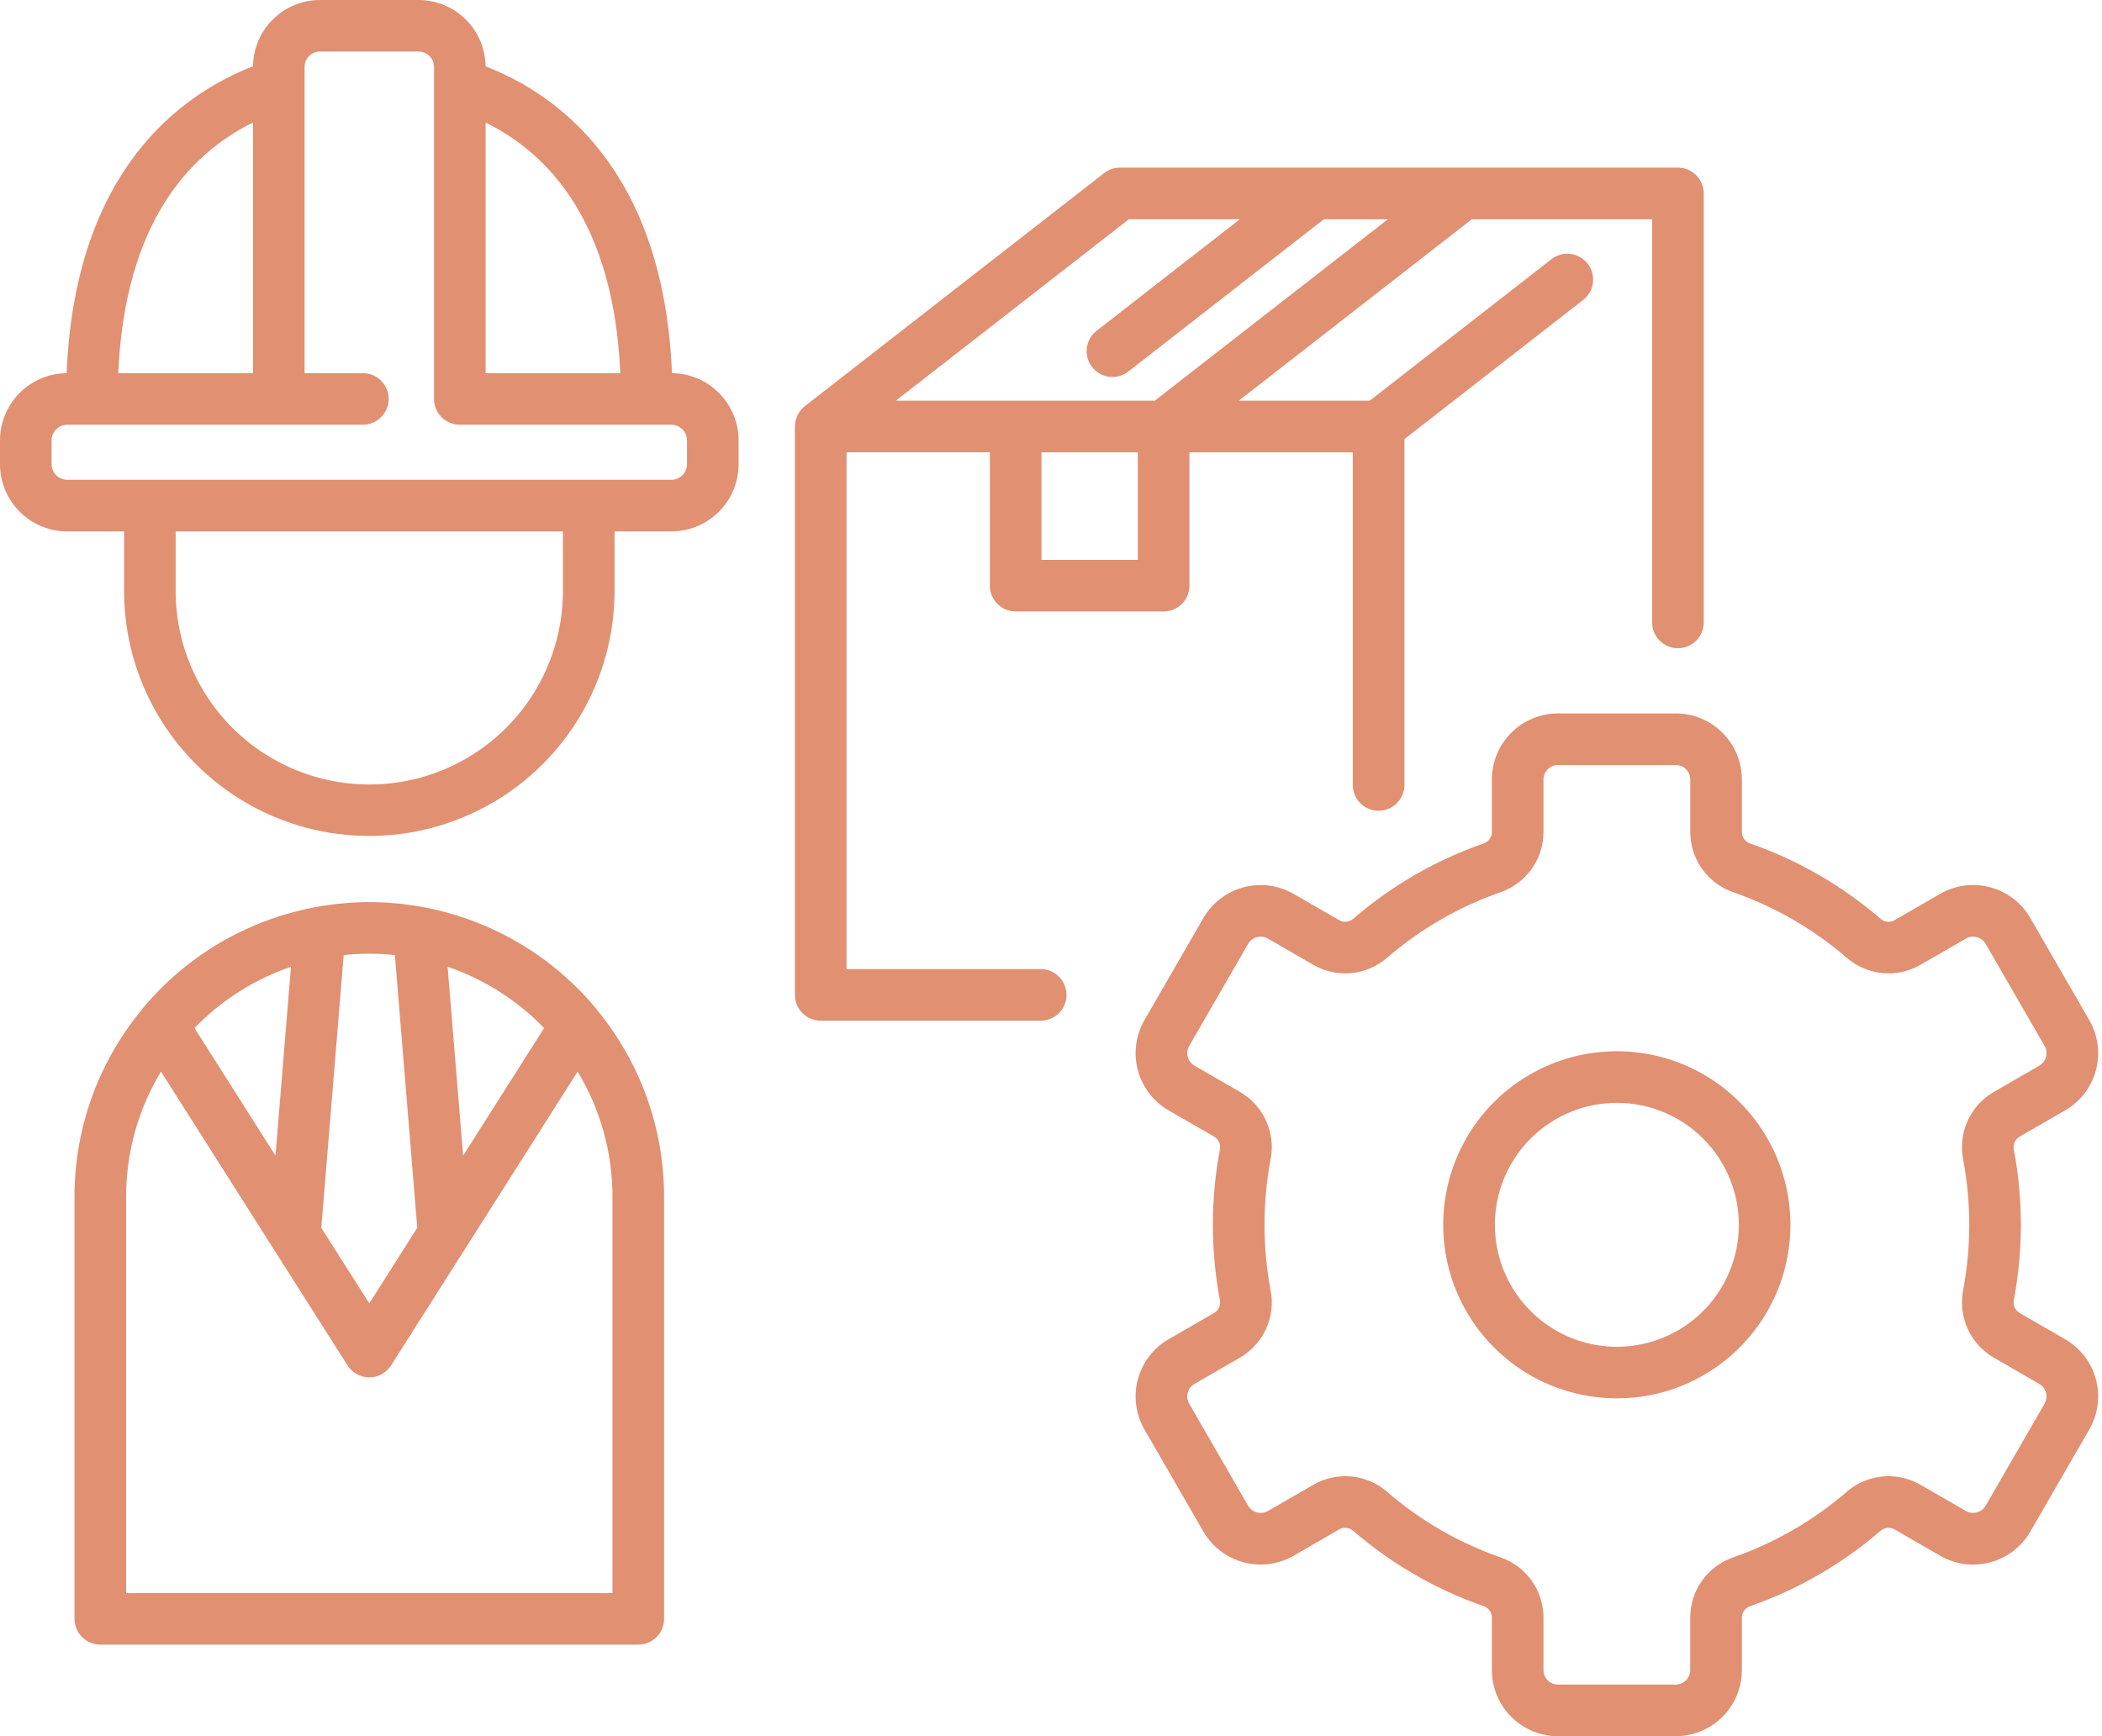 <?xml version="1.0" encoding="UTF-8"?>
<svg xmlns="http://www.w3.org/2000/svg" width="69" height="57" viewBox="0 0 69 57" fill="none">
  <path d="M2.208 17.447H4.073V19.436C4.087 22.302 5.625 24.945 8.109 26.373C10.594 27.802 13.651 27.802 16.136 26.373C18.621 24.945 20.159 22.302 20.173 19.436V17.447H22.038C22.623 17.447 23.184 17.214 23.598 16.8C24.012 16.386 24.245 15.825 24.245 15.239V14.458C24.245 13.876 24.015 13.318 23.605 12.905C23.195 12.492 22.64 12.257 22.058 12.251C21.786 5.589 18.311 3.099 15.94 2.177C15.933 1.598 15.699 1.045 15.287 0.637C14.876 0.23 14.321 0.001 13.742 0H10.504C9.925 0.001 9.37 0.23 8.958 0.636C8.546 1.044 8.312 1.597 8.305 2.176C5.933 3.099 2.46 5.589 2.187 12.251C1.605 12.257 1.05 12.492 0.64 12.905C0.231 13.318 0.001 13.876 0 14.458V15.239C0.001 15.825 0.234 16.386 0.647 16.8C1.061 17.214 1.623 17.447 2.208 17.447L2.208 17.447ZM18.479 19.436C18.465 21.698 17.251 23.783 15.29 24.91C13.329 26.037 10.916 26.037 8.955 24.91C6.993 23.783 5.779 21.698 5.766 19.436V17.447H18.479V19.436ZM15.941 4.023C18.03 5.051 20.144 7.319 20.362 12.25H15.941V4.023ZM8.304 4.023V12.25H3.882C4.1 7.318 6.214 5.051 8.304 4.023H8.304ZM1.693 14.458C1.694 14.174 1.923 13.944 2.207 13.944H11.91C12.378 13.944 12.758 13.565 12.758 13.097C12.758 12.629 12.378 12.25 11.91 12.25H9.998V2.198C9.998 1.919 10.225 1.692 10.504 1.692H13.741C14.02 1.692 14.246 1.919 14.247 2.198V13.097C14.247 13.322 14.336 13.537 14.495 13.696C14.654 13.854 14.869 13.944 15.094 13.944H22.038C22.321 13.944 22.551 14.174 22.551 14.458V15.239C22.55 15.523 22.321 15.752 22.038 15.753H2.208C1.925 15.752 1.695 15.523 1.694 15.239L1.693 14.458Z" fill="#E19072"></path>
  <path d="M21.799 53.148V39.294C21.801 37.061 21.027 34.896 19.609 33.171C19.597 33.154 19.588 33.137 19.574 33.121C18.59 31.934 17.337 30.999 15.919 30.394C15.904 30.387 15.888 30.38 15.873 30.374C15.759 30.326 15.645 30.281 15.529 30.238C15.484 30.221 15.44 30.204 15.394 30.188C15.295 30.152 15.195 30.118 15.095 30.086C15.031 30.064 14.967 30.045 14.903 30.026C14.813 29.999 14.724 29.974 14.634 29.95C14.556 29.928 14.477 29.909 14.399 29.89C14.32 29.871 14.237 29.851 14.155 29.833C14.074 29.816 13.995 29.801 13.914 29.786C13.912 29.786 13.91 29.784 13.908 29.784C13.897 29.782 13.887 29.781 13.876 29.779C13.805 29.766 13.734 29.752 13.662 29.741C13.599 29.73 13.535 29.721 13.473 29.713L13.427 29.707C13.403 29.704 13.38 29.701 13.356 29.698C13.29 29.689 13.224 29.68 13.157 29.672C13.113 29.668 13.069 29.664 13.025 29.66C13.002 29.658 12.98 29.657 12.957 29.655C12.906 29.651 12.856 29.647 12.806 29.643C12.752 29.639 12.698 29.634 12.643 29.631C12.62 29.629 12.595 29.628 12.572 29.628C12.554 29.628 12.537 29.628 12.52 29.626C12.388 29.62 12.256 29.616 12.123 29.616C11.99 29.616 11.859 29.621 11.727 29.626C11.71 29.626 11.693 29.626 11.675 29.628C11.651 29.628 11.627 29.629 11.604 29.631C11.549 29.634 11.495 29.639 11.441 29.643C11.391 29.647 11.34 29.65 11.291 29.655C11.268 29.657 11.245 29.658 11.222 29.66C11.178 29.664 11.134 29.668 11.09 29.672C11.024 29.679 10.958 29.689 10.892 29.698C10.868 29.701 10.845 29.703 10.821 29.707L10.774 29.713C10.711 29.722 10.647 29.73 10.585 29.741C10.513 29.752 10.442 29.766 10.372 29.779C10.361 29.781 10.351 29.782 10.339 29.784C10.337 29.784 10.335 29.785 10.333 29.786C10.252 29.801 10.172 29.816 10.092 29.833C10.012 29.851 9.93 29.87 9.849 29.89C9.768 29.909 9.691 29.928 9.613 29.95C9.523 29.974 9.433 29.999 9.344 30.026C9.281 30.045 9.216 30.065 9.152 30.086C9.052 30.118 8.951 30.152 8.852 30.188C8.807 30.204 8.762 30.221 8.718 30.238C8.602 30.28 8.487 30.326 8.374 30.374C8.358 30.38 8.343 30.387 8.327 30.394H8.325C6.907 30.999 5.654 31.934 4.671 33.121C4.658 33.137 4.648 33.154 4.636 33.171C3.218 34.896 2.443 37.061 2.445 39.294V53.148V53.147C2.445 53.372 2.535 53.587 2.693 53.746C2.853 53.905 3.068 53.994 3.293 53.994H20.952C21.176 53.994 21.392 53.905 21.551 53.746C21.71 53.587 21.799 53.372 21.799 53.147L21.799 53.148ZM17.86 33.753L15.203 37.939L14.693 31.739C15.894 32.15 16.979 32.84 17.86 33.752L17.86 33.753ZM11.282 31.356C11.841 31.296 12.404 31.296 12.962 31.356L13.697 40.31L12.122 42.791L10.547 40.31L11.282 31.356ZM9.551 31.738L9.043 37.939L6.384 33.752C7.265 32.84 8.351 32.15 9.551 31.739L9.551 31.738ZM20.105 52.3H4.14V39.294C4.138 37.844 4.534 36.421 5.284 35.181L8.964 40.978L11.407 44.826C11.563 45.071 11.832 45.22 12.123 45.22C12.412 45.22 12.682 45.071 12.838 44.826L15.281 40.979L18.961 35.181C19.711 36.422 20.106 37.844 20.105 39.294L20.105 52.3Z" fill="#E19072"></path>
  <path d="M65.331 29.131C64.775 28.98 64.182 29.058 63.684 29.348L62.197 30.206H62.196C62.051 30.293 61.866 30.278 61.736 30.169C60.474 29.077 59.015 28.235 57.438 27.687C57.28 27.628 57.176 27.476 57.179 27.308V25.591C57.178 25.016 56.949 24.464 56.542 24.058C56.136 23.651 55.584 23.422 55.008 23.422H51.142C50.567 23.422 50.015 23.651 49.608 24.058C49.201 24.464 48.973 25.016 48.972 25.591V27.308C48.975 27.476 48.871 27.628 48.713 27.687C47.135 28.235 45.677 29.077 44.414 30.17C44.284 30.278 44.1 30.293 43.954 30.206L42.467 29.348H42.466C41.968 29.06 41.376 28.982 40.82 29.131C40.264 29.28 39.79 29.643 39.501 30.142L37.568 33.49C37.281 33.989 37.202 34.581 37.351 35.137C37.5 35.693 37.864 36.167 38.362 36.455L39.849 37.313C39.996 37.396 40.075 37.563 40.046 37.73C39.736 39.369 39.736 41.053 40.046 42.692C40.075 42.859 39.996 43.026 39.849 43.109L38.362 43.967V43.967C37.864 44.254 37.5 44.728 37.351 45.285C37.202 45.84 37.281 46.433 37.568 46.931L39.501 50.28C39.79 50.779 40.264 51.142 40.82 51.291C41.376 51.439 41.968 51.362 42.466 51.075L43.954 50.215H43.954C44.1 50.129 44.284 50.144 44.414 50.253C45.677 51.344 47.136 52.187 48.713 52.735C48.871 52.794 48.975 52.946 48.972 53.114V54.831C48.973 55.406 49.201 55.958 49.608 56.364C50.015 56.771 50.567 57 51.142 57H55.008C55.584 57 56.136 56.771 56.542 56.364C56.949 55.958 57.178 55.406 57.179 54.831V53.114C57.176 52.946 57.28 52.794 57.438 52.735C59.015 52.187 60.473 51.345 61.736 50.253C61.866 50.144 62.051 50.129 62.196 50.215L63.684 51.074H63.684C64.182 51.363 64.775 51.441 65.331 51.292C65.887 51.143 66.361 50.779 66.649 50.28L68.582 46.931C68.87 46.433 68.949 45.84 68.8 45.285C68.651 44.728 68.287 44.254 67.788 43.967L66.302 43.109C66.154 43.026 66.075 42.859 66.104 42.692C66.415 41.053 66.415 39.369 66.104 37.729C66.075 37.563 66.154 37.396 66.302 37.313L67.788 36.455C68.287 36.167 68.651 35.693 68.8 35.137C68.949 34.581 68.87 33.989 68.582 33.49L66.649 30.142C66.362 29.642 65.887 29.278 65.331 29.131V29.131ZM67.162 34.699C67.129 34.821 67.05 34.925 66.94 34.988L65.454 35.846V35.846C65.078 36.062 64.778 36.39 64.596 36.784C64.414 37.178 64.36 37.619 64.439 38.045C64.71 39.476 64.71 40.945 64.439 42.376C64.36 42.802 64.414 43.243 64.596 43.637C64.778 44.032 65.078 44.359 65.454 44.576L66.94 45.434V45.434C67.05 45.497 67.129 45.601 67.162 45.722C67.195 45.845 67.177 45.975 67.114 46.084L65.181 49.433C65.049 49.66 64.758 49.737 64.531 49.606L63.043 48.747V48.748C62.668 48.529 62.233 48.434 61.801 48.473C61.368 48.513 60.959 48.686 60.629 48.969C59.528 49.922 58.256 50.657 56.881 51.134C56.471 51.278 56.117 51.547 55.866 51.901C55.616 52.256 55.482 52.679 55.483 53.114V54.83C55.483 55.092 55.27 55.305 55.007 55.305H51.142C50.879 55.305 50.666 55.092 50.666 54.83V53.114C50.667 52.679 50.534 52.256 50.284 51.901C50.033 51.547 49.679 51.279 49.27 51.134C47.895 50.657 46.622 49.922 45.522 48.969C45.143 48.643 44.66 48.464 44.161 48.465C43.791 48.465 43.428 48.562 43.108 48.748L41.62 49.607V49.606C41.392 49.737 41.102 49.66 40.97 49.433L39.037 46.084C38.974 45.974 38.956 45.845 38.989 45.722C39.022 45.6 39.102 45.497 39.211 45.434L40.697 44.575C41.073 44.359 41.373 44.032 41.555 43.637C41.737 43.243 41.792 42.803 41.712 42.376C41.441 40.945 41.441 39.476 41.712 38.046C41.792 37.619 41.737 37.178 41.555 36.784C41.373 36.389 41.073 36.062 40.697 35.846L39.211 34.987C39.102 34.925 39.022 34.821 38.989 34.699C38.957 34.576 38.974 34.447 39.037 34.337L40.97 30.989C41.101 30.762 41.392 30.684 41.62 30.815L43.108 31.674C43.483 31.892 43.918 31.987 44.35 31.948C44.783 31.908 45.193 31.735 45.522 31.452C46.623 30.5 47.895 29.765 49.27 29.287C49.679 29.143 50.033 28.875 50.284 28.52C50.534 28.165 50.668 27.742 50.666 27.308V25.591C50.667 25.329 50.88 25.116 51.142 25.116H55.009C55.272 25.116 55.485 25.329 55.485 25.591V27.308C55.484 27.742 55.617 28.165 55.867 28.52C56.118 28.875 56.472 29.143 56.882 29.287C58.257 29.765 59.528 30.5 60.63 31.452C60.959 31.735 61.368 31.908 61.801 31.948C62.234 31.988 62.668 31.892 63.043 31.674L64.531 30.815H64.531C64.64 30.751 64.77 30.734 64.892 30.767C65.014 30.8 65.118 30.88 65.181 30.989L67.115 34.338H67.114C67.178 34.447 67.195 34.577 67.162 34.699L67.162 34.699Z" fill="#E19072"></path>
  <path d="M52.496 34.542C50.539 34.741 48.822 35.936 47.956 37.703C47.09 39.47 47.197 41.559 48.24 43.228C49.282 44.897 51.112 45.91 53.08 45.908C53.27 45.908 53.461 45.899 53.654 45.88H53.653C55.678 45.673 57.439 44.401 58.273 42.544C59.106 40.687 58.886 38.526 57.694 36.876C56.503 35.225 54.522 34.336 52.497 34.542L52.496 34.542ZM57.058 40.622C56.954 41.632 56.471 42.563 55.706 43.23C54.941 43.897 53.952 44.248 52.938 44.213C51.924 44.178 50.961 43.76 50.244 43.043C49.526 42.326 49.108 41.363 49.073 40.349C49.038 39.335 49.39 38.346 50.056 37.581C50.723 36.816 51.654 36.333 52.663 36.228C52.799 36.215 52.934 36.208 53.069 36.207C54.203 36.205 55.285 36.685 56.046 37.527C56.806 38.368 57.174 39.493 57.058 40.622L57.058 40.622Z" fill="#E19072"></path>
  <path d="M33.34 20.075H38.197C38.422 20.075 38.637 19.986 38.796 19.827C38.955 19.668 39.044 19.452 39.044 19.228V14.85H44.407V25.77C44.407 26.238 44.787 26.618 45.254 26.618C45.722 26.618 46.102 26.238 46.102 25.77V14.416L51.97 9.846V9.846C52.339 9.559 52.405 9.027 52.117 8.657C51.83 8.288 51.298 8.222 50.929 8.509L44.963 13.155H40.664L48.314 7.198H54.233V20.436H54.233C54.233 20.903 54.612 21.282 55.08 21.282C55.548 21.282 55.927 20.903 55.927 20.436V6.351C55.927 6.126 55.837 5.91 55.679 5.752C55.52 5.593 55.304 5.503 55.08 5.503H36.766C36.577 5.503 36.394 5.566 36.245 5.682L26.42 13.334C26.402 13.348 26.386 13.365 26.369 13.381C26.357 13.392 26.345 13.402 26.334 13.413V13.413C26.299 13.448 26.267 13.487 26.239 13.528C26.237 13.531 26.236 13.534 26.234 13.536V13.536C26.209 13.575 26.187 13.616 26.168 13.658C26.162 13.673 26.156 13.689 26.151 13.705C26.138 13.737 26.128 13.77 26.119 13.803C26.115 13.82 26.111 13.837 26.108 13.854V13.855C26.101 13.896 26.097 13.937 26.096 13.979C26.096 13.987 26.094 13.994 26.094 14.002V32.663C26.094 32.888 26.183 33.104 26.342 33.262C26.501 33.421 26.716 33.51 26.941 33.51H34.162C34.63 33.51 35.009 33.131 35.009 32.663C35.009 32.196 34.63 31.816 34.162 31.816H27.788V14.849H32.492V19.227V19.227C32.492 19.695 32.872 20.074 33.34 20.074L33.34 20.075ZM37.35 18.381H34.187V14.85H37.35L37.35 18.381ZM29.407 13.155L37.057 7.198H40.699L35.996 10.861V10.861C35.627 11.149 35.561 11.681 35.849 12.05C36.136 12.419 36.668 12.486 37.037 12.198L43.456 7.199H45.557L37.906 13.155L29.407 13.155Z" fill="#E19072"></path>
</svg>
